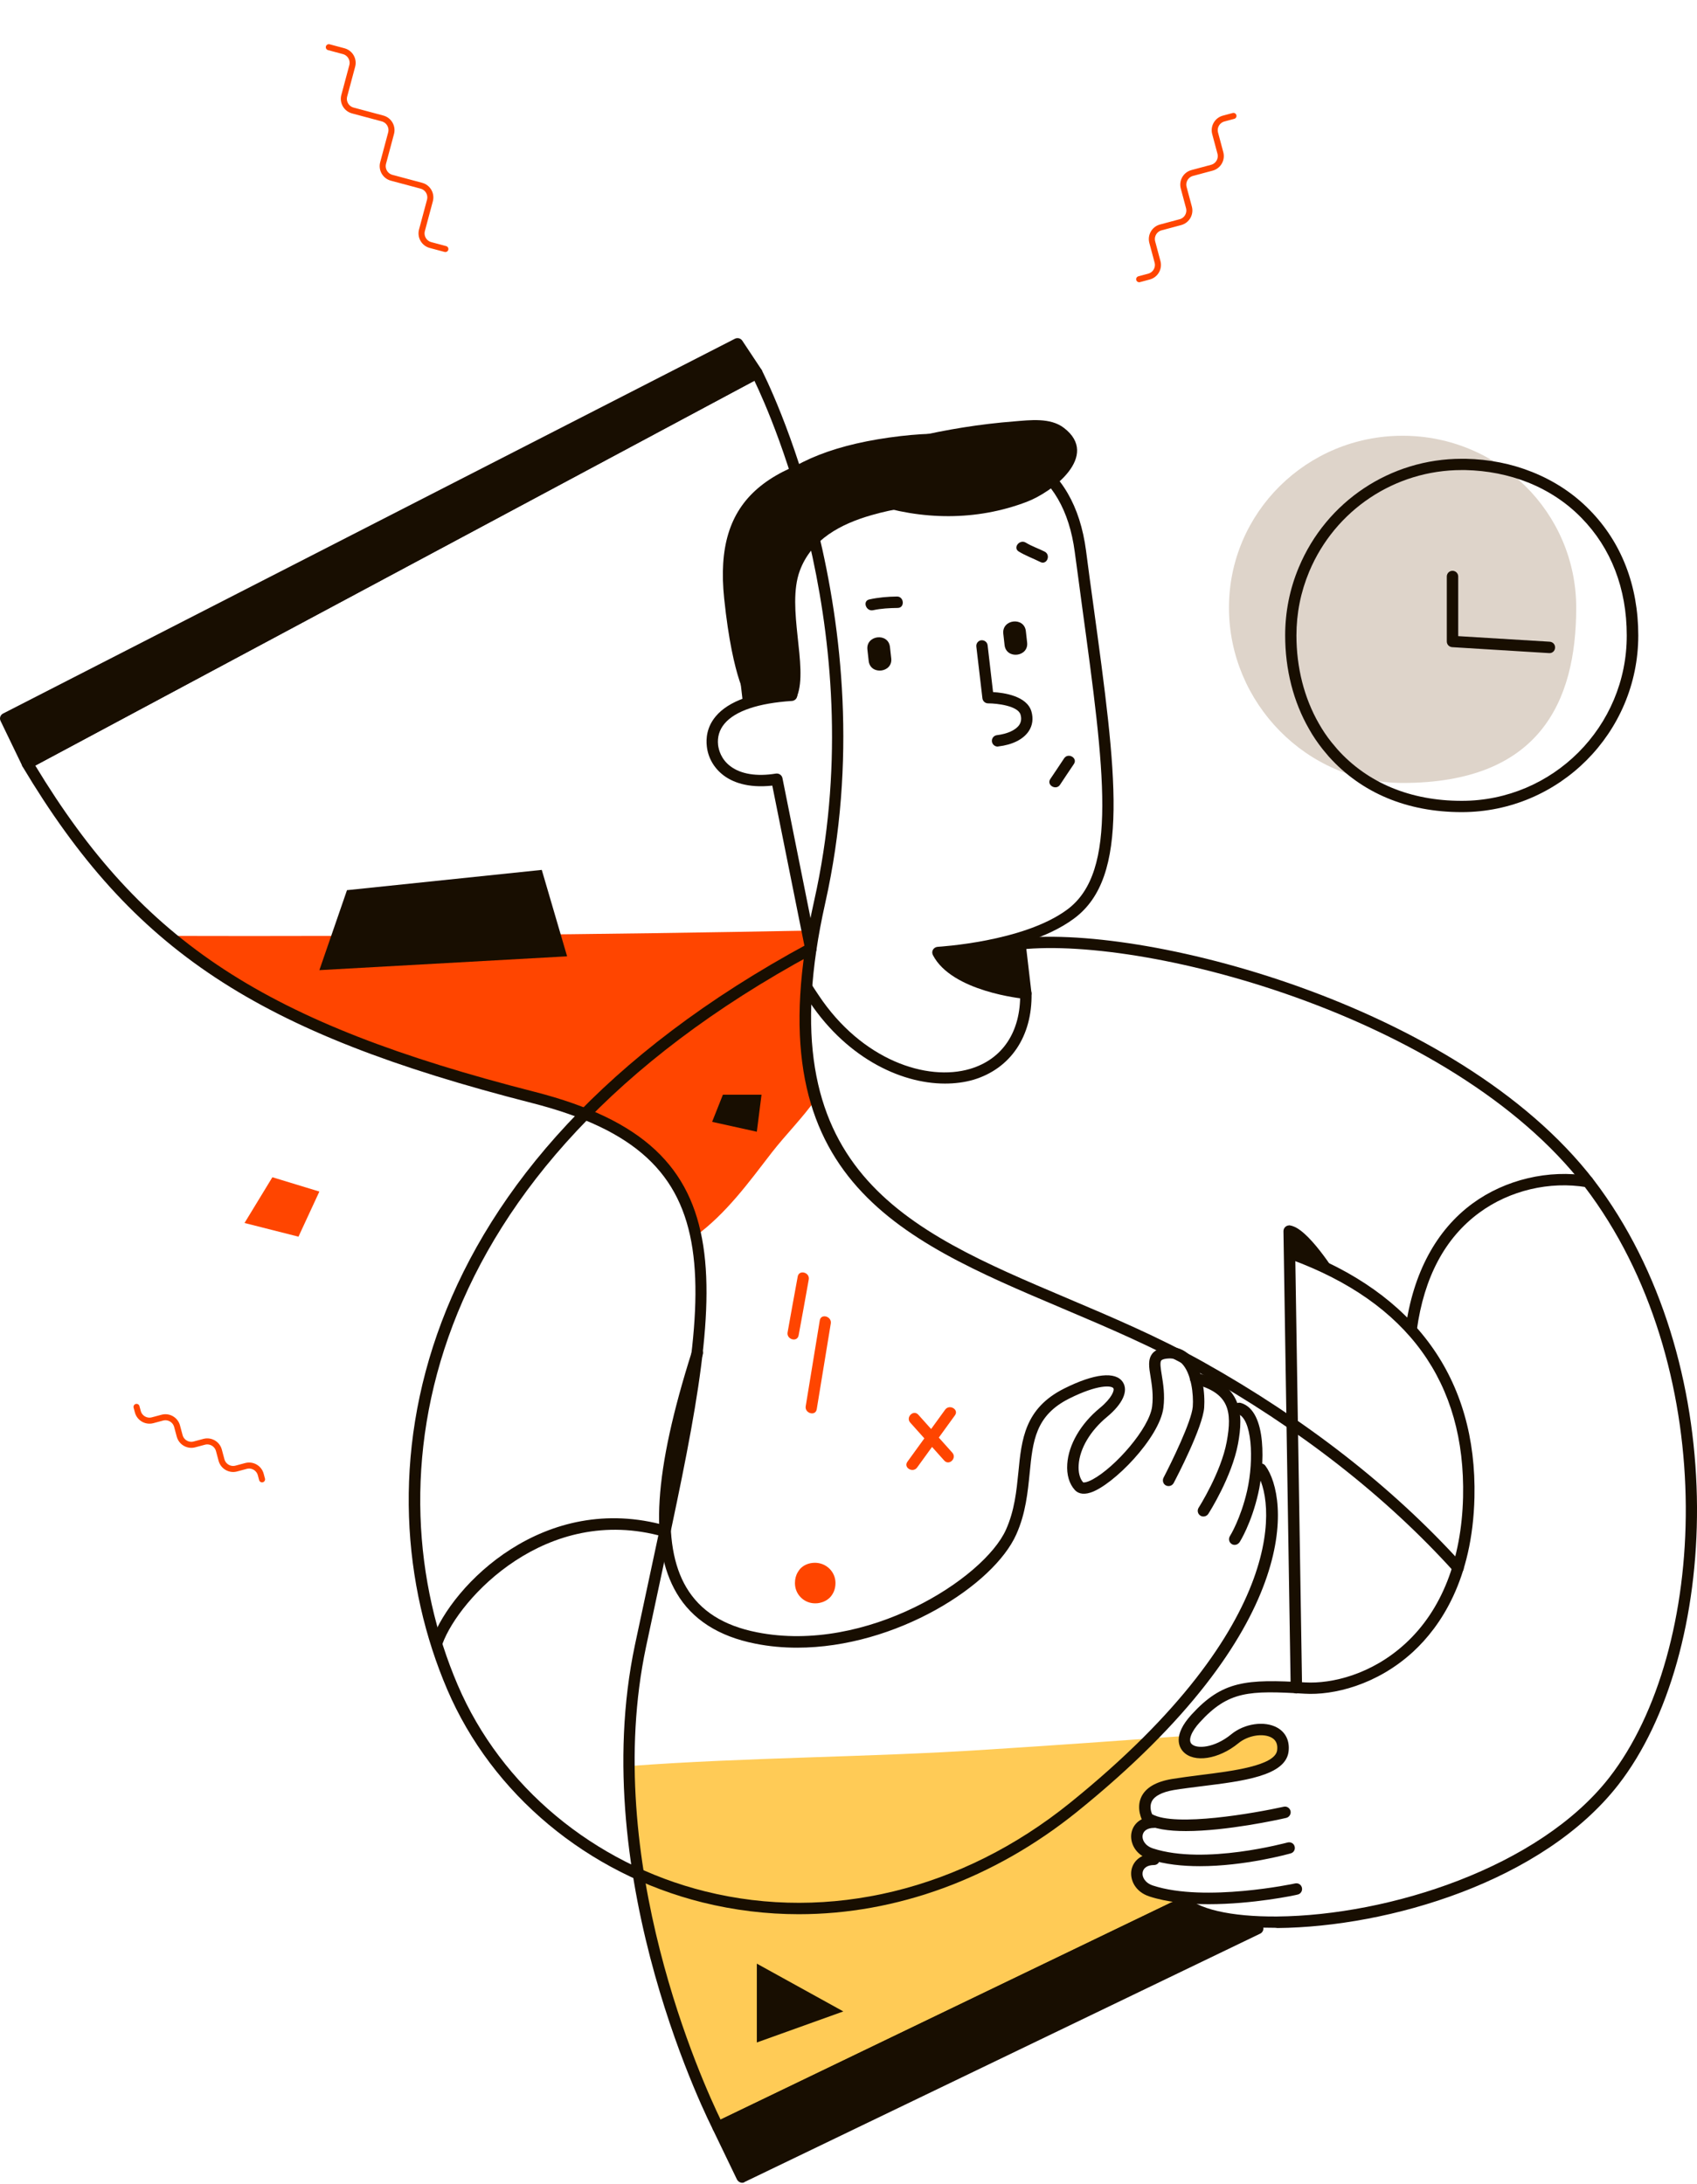 <svg width="390" height="502" viewBox="0 0 390 502" fill="none" xmlns="http://www.w3.org/2000/svg">
<path d="M177.397 264.887C180.569 260.808 184.47 256.934 187.526 252.593C184.586 242.455 184.091 229.929 187.002 213.877C137.608 214.839 88.184 215.276 38.761 215.13C57.942 231.123 83.178 242.164 122.53 252.214C139.209 256.468 154.664 266.314 159.729 284.201C166.889 278.957 171.983 271.907 177.397 264.887Z" fill="#FF4500"/>
<path d="M291.903 406.611C293.271 405.038 294.202 403.057 294.377 400.639C294.144 399.94 293.882 399.27 293.591 398.571C291.321 397.901 288.555 397.959 286.925 398.338C283.84 399.066 281.046 400.552 278.426 402.242C277.233 403.028 275.486 402.708 274.497 401.746L274.206 401.455C273.565 400.814 273.216 399.882 273.274 398.95C257.702 400.086 242.101 401.193 226.529 402.183C199.226 403.96 171.866 403.902 144.593 405.941C144.913 450.192 165.084 488.908 165.084 488.908L274.118 436.355C272.954 436.209 271.79 436.005 270.655 435.743C268.85 435.743 267.045 435.656 265.386 435.277C263.261 434.782 261.282 433.354 261.37 430.965C261.428 429.451 262.33 428.169 263.64 427.732L263.844 426.45C263.669 426.275 263.494 426.1 263.349 425.867C262.476 425.197 261.923 424.178 261.806 422.983C261.661 421.119 262.854 419.779 264.6 419.546C257.265 406.815 283.083 409.67 291.903 406.611Z" fill="#FFCB56"/>
<path d="M192.008 363.876C192.008 365.245 191.513 366.381 190.727 367.197C190.29 367.634 189.795 367.954 189.213 368.187C188.66 368.391 188.078 368.537 187.438 368.537C187.409 368.537 187.38 368.537 187.321 368.537C185.4 368.537 183.741 367.371 183.043 365.682C182.81 365.128 182.693 364.517 182.693 363.876C182.693 362.973 182.897 362.128 183.334 361.399C183.45 361.225 183.567 361.021 183.683 360.875L183.829 360.671C184.644 359.768 185.837 359.215 187.321 359.215C189.941 359.244 192.008 361.312 192.008 363.876Z" fill="#FF4500"/>
<path d="M188.397 303.513C187.32 310.097 186.243 316.681 185.166 323.235C184.904 324.867 187.407 325.595 187.698 323.934C188.775 317.351 189.852 310.767 190.929 304.212C191.191 302.552 188.658 301.853 188.397 303.513Z" fill="#FF4500"/>
<path d="M183.333 293.404C182.547 297.686 181.761 301.969 181.004 306.251C180.713 307.882 183.216 308.611 183.536 306.95C184.322 302.668 185.108 298.386 185.865 294.103C186.156 292.472 183.653 291.773 183.333 293.404Z" fill="#FF4500"/>
<path d="M31.377 323.381L31.674 324.491C32.071 325.972 33.593 326.851 35.074 326.454L37.295 325.859C38.776 325.462 40.298 326.341 40.694 327.822L41.29 330.043C41.687 331.524 43.209 332.402 44.689 332.006L46.91 331.411C48.391 331.014 49.913 331.893 50.31 333.373L50.905 335.595C51.302 337.075 52.824 337.954 54.305 337.557L56.526 336.962C58.007 336.565 59.529 337.444 59.926 338.925L60.223 340.036" stroke="#FF4500" stroke-width="1.388" stroke-linecap="round"/>
<path d="M62.599 270.596L56.195 281.113L68.595 284.259L73.397 273.888L62.599 270.596Z" fill="#FF4500"/>
<path d="M261.803 64.18L264.055 63.576C265.536 63.179 266.415 61.657 266.018 60.176L264.811 55.672C264.414 54.191 265.293 52.669 266.774 52.272L271.278 51.065C272.759 50.668 273.638 49.146 273.241 47.665L272.034 43.16C271.637 41.68 272.516 40.158 273.997 39.761L278.502 38.554C279.982 38.157 280.861 36.635 280.464 35.154L279.257 30.649C278.861 29.169 279.739 27.646 281.22 27.25L283.473 26.646" stroke="#FF4500" stroke-width="1.388" stroke-linecap="round"/>
<path d="M102.353 57.24L98.936 56.325C97.455 55.928 96.577 54.406 96.973 52.925L98.804 46.092C99.201 44.611 98.322 43.089 96.841 42.692L90.008 40.861C88.528 40.465 87.649 38.943 88.046 37.462L89.877 30.629C90.273 29.148 89.395 27.626 87.914 27.229L81.081 25.398C79.6 25.002 78.721 23.48 79.118 21.999L80.949 15.166C81.346 13.685 80.467 12.163 78.986 11.766L75.57 10.851" stroke="#FF4500" stroke-width="1.388" stroke-linecap="round"/>
<path d="M124.509 199.952L79.743 204.613L73.397 222.995L130.331 219.82L124.509 199.952Z" fill="#180E01"/>
<path d="M166.131 251.632L163.657 257.866L173.932 260.138L175.009 251.632H166.131Z" fill="#180E01"/>
<path d="M173.933 451.358V469.478L193.813 462.341L173.933 451.358Z" fill="#180E01"/>
<path d="M218.843 333.893C216.253 330.979 213.633 328.066 211.043 325.182C209.907 323.93 208.074 325.794 209.209 327.017C211.799 329.931 214.419 332.844 217.009 335.728C218.145 336.98 219.978 335.145 218.843 333.893Z" fill="#FF4500"/>
<path d="M217.214 324.017C214.333 328.008 211.422 331.999 208.54 335.99C207.551 337.359 209.821 338.67 210.782 337.301C213.663 333.31 216.574 329.319 219.456 325.328C220.445 323.988 218.204 322.677 217.214 324.017Z" fill="#FF4500"/>
<path d="M165.056 490.277C164.59 490.277 164.125 490.015 163.892 489.578C163.601 489.025 134.465 432.276 145.933 378.033C147.039 372.79 148.116 367.75 149.164 362.914C163.921 294.193 170.004 265.731 122.211 253.525C58.962 237.357 30.495 218.567 5.172 176.181C4.997 175.86 4.939 175.511 5.026 175.161C5.114 174.812 5.347 174.52 5.667 174.345L173.322 84.591C173.643 84.416 173.992 84.387 174.312 84.504C174.632 84.62 174.923 84.824 175.098 85.145C175.389 85.698 204.35 142.039 189.651 207.585C175.884 268.994 207.989 282.598 245.158 298.359C255.52 302.757 266.261 307.302 276.565 313.07C300.112 326.267 320.108 341.881 336.059 359.506C336.554 360.03 336.496 360.875 335.972 361.341C335.448 361.807 334.604 361.778 334.138 361.254C318.391 343.833 298.598 328.393 275.313 315.342C265.126 309.632 254.472 305.117 244.169 300.747C205.922 284.55 172.886 270.538 187.119 207.002C200.421 147.632 177.426 95.923 173.381 87.533L8.112 175.977C32.853 216.848 60.97 235.143 122.851 250.962C173.09 263.809 166.395 295.038 151.696 363.438C150.648 368.274 149.571 373.314 148.465 378.558C138.103 427.674 161.621 479.003 165.609 487.218L273.566 435.19C274.207 434.869 274.993 435.16 275.313 435.801C275.633 436.442 275.342 437.229 274.702 437.549L165.58 490.132C165.434 490.219 165.26 490.277 165.056 490.277Z" fill="#180E01"/>
<path d="M6.305 175.453L1.328 165.14L169.508 79.027L173.932 85.698L6.305 175.453Z" fill="#180E01"/>
<path d="M6.307 176.763C6.162 176.763 6.045 176.734 5.9 176.705C5.551 176.589 5.289 176.356 5.114 176.035L0.137 165.723C-0.184 165.082 0.078 164.324 0.719 164.004L168.898 77.862C169.48 77.57 170.208 77.745 170.587 78.299L175.011 84.97C175.215 85.29 175.273 85.669 175.185 86.019C175.098 86.368 174.865 86.689 174.545 86.863L6.889 176.618C6.715 176.705 6.511 176.763 6.307 176.763ZM3.047 165.723L6.86 173.675L172.042 85.232L169.044 80.746L3.047 165.723Z" fill="#180E01"/>
<path d="M269.726 438.54L165.058 488.966L170.588 500.444L289.111 443.346C282.358 443.142 275.78 441.861 269.726 438.54Z" fill="#180E01"/>
<path d="M170.558 501.726C170.412 501.726 170.267 501.697 170.121 501.639C169.801 501.522 169.539 501.289 169.364 500.969L163.834 489.491C163.514 488.85 163.805 488.063 164.445 487.743L269.114 437.316C269.492 437.141 269.929 437.141 270.307 437.345C275.663 440.288 281.804 441.802 289.081 441.977C289.692 442.006 290.187 442.414 290.333 442.997C290.449 443.579 290.158 444.191 289.634 444.453L171.111 501.551C170.965 501.697 170.762 501.726 170.558 501.726ZM166.803 489.578L171.198 498.696L284.104 444.308C278.748 443.696 274.004 442.269 269.725 440.025L166.803 489.578Z" fill="#180E01"/>
<path d="M183.191 378.732C179.961 378.732 176.73 378.441 173.557 377.8C165.145 376.14 159.062 372.236 155.511 366.206C149.166 355.456 150.242 338.298 159.033 310.594C159.237 309.894 159.993 309.545 160.663 309.749C161.361 309.982 161.74 310.71 161.507 311.38C153.066 337.977 151.872 354.961 157.723 364.866C160.925 370.284 166.28 373.693 174.023 375.207C199.142 380.16 226.124 362.856 231.189 351.611C233.168 347.183 233.605 342.726 234.041 338.414C234.769 330.84 235.497 323.703 244.578 319.158C251.505 315.692 256.395 315.167 258.054 317.702C259.364 319.741 257.996 322.712 254.416 325.684C250.574 328.859 248.129 332.967 247.896 336.725C247.78 338.414 248.158 339.9 248.944 340.745C249.06 340.774 249.701 340.803 251.069 340.075C256.279 337.278 264.138 328.306 264.778 323.295C265.098 320.673 264.72 318.343 264.429 316.507C264.05 314.264 263.759 312.487 264.836 311.118C265.797 309.953 267.369 309.72 268.504 309.661C270.425 309.545 272.142 310.215 273.481 311.584C276.508 314.672 276.945 320.557 276.741 323.528C276.421 328.043 270.425 339.58 269.726 340.89C269.377 341.531 268.591 341.764 267.951 341.444C267.31 341.124 267.077 340.308 267.398 339.667C269.173 336.259 273.859 326.703 274.121 323.324C274.325 320.557 273.801 315.633 271.589 313.39C270.774 312.545 269.784 312.196 268.62 312.254C267.339 312.312 266.961 312.604 266.874 312.72C266.524 313.157 266.757 314.614 266.99 316.041C267.31 318.051 267.747 320.586 267.369 323.586C266.495 330.49 255.813 341.415 250.632 343.075C248.682 343.716 247.576 343.104 247.023 342.493C245.742 341.094 245.102 338.997 245.276 336.521C245.568 332.064 248.362 327.257 252.757 323.645C255.551 321.343 256.162 319.537 255.871 319.1C255.464 318.459 252.32 318.168 245.742 321.46C237.941 325.363 237.359 331.219 236.632 338.647C236.195 342.959 235.729 347.853 233.575 352.66C228.365 364.429 205.866 378.732 183.191 378.732Z" fill="#180E01"/>
<path d="M276.567 348.581C276.334 348.581 276.072 348.523 275.869 348.377C275.257 347.999 275.083 347.183 275.461 346.571C275.519 346.484 280.613 338.473 281.923 331.394C283.233 324.344 282.447 320.12 274.442 318.11C273.744 317.935 273.307 317.236 273.482 316.507C273.657 315.808 274.355 315.371 275.083 315.575C285.561 318.226 285.794 324.985 284.513 331.889C283.087 339.492 277.906 347.649 277.673 347.999C277.411 348.377 277.004 348.581 276.567 348.581Z" fill="#180E01"/>
<path d="M283.756 355.107C283.523 355.107 283.262 355.048 283.058 354.903C282.447 354.524 282.272 353.708 282.65 353.097C282.679 353.067 285.124 349.135 286.609 342.668C288.268 335.297 287.686 325.975 284.426 324.985C283.727 324.781 283.349 324.052 283.553 323.353C283.756 322.654 284.484 322.275 285.183 322.479C291.353 324.315 290.538 337.249 289.17 343.221C287.598 350.183 284.979 354.32 284.892 354.466C284.6 354.874 284.193 355.107 283.756 355.107Z" fill="#180E01"/>
<path d="M100.47 378.733C100.325 378.733 100.179 378.703 100.034 378.645C99.364 378.383 99.015 377.655 99.248 376.956C103.905 364.225 125.153 342.726 153.154 350.708C153.852 350.912 154.26 351.64 154.056 352.31C153.852 353.009 153.125 353.417 152.455 353.213C125.531 345.581 105.506 367.429 101.693 377.829C101.489 378.412 100.994 378.733 100.47 378.733Z" fill="#180E01"/>
<path d="M183.57 439.996C176.148 439.996 168.755 439.093 161.449 437.287C135.02 430.703 113.073 412.408 102.769 388.317C82.482 340.89 92.029 267.537 185.724 216.907C186.364 216.557 187.15 216.79 187.5 217.431C187.849 218.072 187.616 218.858 186.976 219.208C94.852 268.994 85.335 340.861 105.185 387.297C115.169 410.631 136.446 428.372 162.089 434.752C190.556 441.831 221.089 434.432 245.888 414.418C297.32 372.906 292.75 343.949 288.704 338.472C288.268 337.89 288.413 337.074 288.966 336.637C289.548 336.2 290.363 336.317 290.8 336.899C296.156 344.153 299.677 374.363 247.518 416.458C228.395 431.868 205.953 439.996 183.57 439.996Z" fill="#180E01"/>
<path d="M183.193 160.013C185.812 153.254 180.66 139.737 183.804 131.202C186.453 123.977 193.264 120.423 200.279 118.413C210.641 115.412 221.672 115.587 232.209 113.228C234.392 112.732 238.03 111.509 241.843 110.606C236.109 103.702 225.747 99.39 207.09 101.575C175.945 105.216 164.011 114.364 166.427 137.582C168.436 156.779 171.958 160.974 171.958 160.974L172.278 161.382C176.731 160.275 182.814 160.945 183.193 160.013Z" fill="#180E01"/>
<path d="M229.269 171.607C228.628 171.607 228.046 171.112 227.959 170.442C227.872 169.714 228.395 169.073 229.094 168.985C231.51 168.694 233.431 167.82 234.246 166.626C234.683 165.956 234.799 165.169 234.537 164.266C233.955 162.256 229.21 161.673 227.086 161.673C226.416 161.673 225.863 161.178 225.776 160.508L224.379 148.622C224.291 147.894 224.815 147.253 225.514 147.166C226.242 147.108 226.882 147.603 226.969 148.302L228.221 159.081C230.695 159.226 235.992 159.955 237.04 163.538C237.506 165.169 237.302 166.742 236.429 168.053C235.177 169.947 232.674 171.199 229.414 171.578C229.356 171.607 229.298 171.607 229.269 171.607Z" fill="#180E01"/>
<path d="M230.577 145.68L230.868 148.273C231.247 151.623 236.457 151.011 236.049 147.661L235.758 145.068C235.38 141.718 230.199 142.33 230.577 145.68Z" fill="#180E01"/>
<path d="M199.346 149.321L199.637 151.914C200.015 155.264 205.226 154.653 204.818 151.302L204.527 148.71C204.149 145.36 198.968 145.971 199.346 149.321Z" fill="#180E01"/>
<path d="M206.127 137.116C203.973 137.145 201.878 137.32 199.782 137.786C198.152 138.135 199.025 140.611 200.655 140.262C202.518 139.854 204.439 139.767 206.331 139.737C207.99 139.708 207.786 137.086 206.127 137.116Z" fill="#180E01"/>
<path d="M240.096 126.803C238.67 126.074 237.127 125.579 235.759 124.734C234.333 123.86 232.703 125.9 234.129 126.774C235.701 127.735 237.418 128.347 239.048 129.162C240.562 129.978 241.581 127.589 240.096 126.803Z" fill="#180E01"/>
<path d="M251.273 139.096C250.72 135.076 250.138 130.881 249.585 126.541C246.878 106.09 232.528 97.263 206.972 100.235C177.778 103.643 165.466 116.374 168.26 140.291L170.676 161.062C170.763 161.79 171.404 162.285 172.131 162.198C172.859 162.11 173.354 161.47 173.267 160.741L170.851 139.97C168.231 117.51 179.466 106.061 207.264 102.799C231.451 99.973 244.462 107.838 246.994 126.832C247.577 131.173 248.159 135.368 248.683 139.388C253.864 177.375 257.007 200.331 245.306 209.041C235.264 216.528 215.704 217.606 215.501 217.635C215.064 217.664 214.657 217.897 214.424 218.276C214.191 218.655 214.191 219.121 214.395 219.529C218.732 227.948 234.973 229.55 235.643 229.608C235.672 229.608 235.73 229.608 235.759 229.608C236.108 229.608 236.458 229.463 236.691 229.23C236.953 228.938 237.098 228.559 237.04 228.152L235.701 216.674C235.701 216.645 235.701 216.586 235.672 216.557C239.689 215.246 243.647 213.498 246.82 211.139C259.801 201.555 256.6 178.045 251.273 139.096Z" fill="#180E01"/>
<path d="M186.336 219.354C185.724 219.354 185.171 218.917 185.055 218.305L177.487 180.58C171.695 181.221 168.202 179.677 166.281 178.22C164.098 176.56 162.73 174.2 162.439 171.549C162.235 169.772 162.41 167.15 164.476 164.674C167.416 161.149 173.267 159.052 181.824 158.498C182.581 158.44 183.163 158.993 183.221 159.722C183.279 160.45 182.726 161.062 181.999 161.12C174.285 161.615 168.93 163.421 166.485 166.364C165.32 167.762 164.826 169.422 165.029 171.258C165.175 172.365 165.699 174.491 167.853 176.123C170.239 177.929 173.878 178.541 178.331 177.812C179.03 177.725 179.67 178.162 179.816 178.832L187.616 217.752C187.762 218.451 187.296 219.15 186.598 219.296C186.51 219.354 186.423 219.354 186.336 219.354Z" fill="#180E01"/>
<path d="M244.491 98.341C241.376 95.953 236.719 96.564 233.11 96.856C225.28 97.467 217.509 98.72 209.883 100.526C206.303 101.371 201.238 101.954 200.161 106.236C199.375 109.382 201.354 111.975 203.508 114.043C202.722 113.81 201.907 113.577 201.121 113.315C199.55 112.791 198.473 115.179 200.074 115.704C211.775 119.578 224.349 119.782 235.962 115.354C241.842 113.14 252.903 104.75 244.491 98.341Z" fill="#180E01"/>
<path d="M244.548 174.316C243.5 175.89 242.452 177.492 241.375 179.065C240.444 180.463 242.714 181.774 243.617 180.376C244.664 178.803 245.712 177.2 246.789 175.627C247.75 174.229 245.479 172.918 244.548 174.316Z" fill="#180E01"/>
<path d="M217.159 249.068C206.738 249.068 193.931 242.863 185.228 229.055C184.85 228.443 185.025 227.627 185.636 227.249C186.247 226.87 186.102 225.617 186.48 226.229C186.684 226.579 187.848 228.327 188.081 228.676C198.035 243.708 213.055 248.631 222.951 245.689C230.402 243.475 234.594 237.153 234.448 228.414C234.448 227.686 235.001 227.103 235.729 227.074C236.398 227.016 237.039 227.627 237.068 228.356C237.242 238.231 232.236 245.631 223.708 248.194C221.699 248.777 219.487 249.068 217.159 249.068Z" fill="#180E01"/>
<path d="M297.93 389.249C297.231 389.249 296.649 388.666 296.62 387.967L294.961 283.006C294.961 282.278 295.514 281.695 296.242 281.666C296.242 281.666 296.242 281.666 296.271 281.666C296.969 281.666 297.551 282.249 297.581 282.948L299.24 387.909C299.24 388.637 298.658 389.249 297.93 389.249Z" fill="#180E01"/>
<path d="M292.721 443.113C281.486 443.113 273.365 440.987 270.309 437.229C269.843 436.675 269.931 435.83 270.513 435.393C271.066 434.927 271.91 435.015 272.347 435.597C274.908 438.773 282.825 440.608 293.507 440.521C319.267 440.288 353.759 429.247 369.855 408.563C392.5 379.432 395.469 315.983 365.605 274.704C336.265 234.182 264.109 215.13 234.595 218.247C233.867 218.334 233.227 217.81 233.169 217.082C233.081 216.353 233.605 215.712 234.333 215.654C264.4 212.479 337.837 231.88 367.73 273.189C398.292 315.401 395.148 380.335 371.95 410.195C354.603 432.509 319.15 442.939 293.565 443.172C293.274 443.113 293.012 443.113 292.721 443.113Z" fill="#180E01"/>
<path d="M272.55 420.886C268.562 420.886 265.04 420.42 263.003 419.051C262.828 418.934 262.682 418.788 262.595 418.614C262.537 418.497 261.023 415.73 262.304 413.02C263.323 410.894 265.68 409.525 269.348 408.913C271.327 408.592 273.539 408.301 275.839 408.01C283.086 407.107 293.012 405.883 293.507 402.329C293.681 400.96 293.274 399.999 292.255 399.416C290.276 398.309 286.783 398.892 284.6 400.698C280.088 404.397 274.412 405.271 271.938 402.65C271.036 401.688 269.406 398.95 273.83 394.114C280.932 386.336 286.346 385.928 299.939 386.715C306.023 387.064 315.249 384.908 323.021 377.742C331.346 370.08 335.886 358.457 336.236 344.153C336.847 317.76 323.516 299.378 296.679 289.503C296.01 289.24 295.661 288.512 295.893 287.813C296.155 287.143 296.883 286.793 297.582 287.026C325.204 297.193 339.466 316.945 338.855 344.183C338.419 363.176 330.967 373.926 324.797 379.636C316.414 387.355 306.372 389.715 299.794 389.307C287.045 388.55 282.33 388.666 275.751 395.862C273.772 398.018 273.015 399.999 273.83 400.843C274.966 402.067 279.099 401.805 282.941 398.659C285.968 396.153 290.625 395.483 293.536 397.115C295.515 398.222 296.446 400.232 296.126 402.679C295.369 408.214 285.619 409.408 276.188 410.573C273.918 410.865 271.735 411.127 269.784 411.447C267.078 411.913 265.302 412.817 264.691 414.098C264.138 415.234 264.545 416.487 264.778 417.011C270.105 419.983 288.296 416.778 295.02 415.293C295.719 415.118 296.417 415.584 296.592 416.283C296.737 416.982 296.301 417.681 295.602 417.856C293.739 418.293 281.835 420.886 272.55 420.886Z" fill="#180E01"/>
<path d="M275.751 428.955C271.734 428.955 267.717 428.548 264.166 427.382C260.848 426.304 259.684 423.537 260.004 421.439C260.382 419.08 262.42 417.536 265.214 417.536C265.942 417.536 266.524 418.118 266.524 418.847C266.524 419.575 265.942 420.158 265.214 420.158C263.73 420.158 262.769 420.799 262.595 421.847C262.42 422.867 263.119 424.265 264.981 424.877C276.857 428.751 295.718 423.537 295.922 423.508C296.621 423.333 297.348 423.712 297.523 424.411C297.727 425.11 297.319 425.838 296.621 426.013C296.038 426.188 286.026 428.955 275.751 428.955Z" fill="#180E01"/>
<path d="M277.759 437.695C273.015 437.695 268.183 437.229 264.166 435.918C260.848 434.84 259.684 432.072 260.004 429.975C260.382 427.615 262.42 426.071 265.214 426.071C265.942 426.071 266.524 426.654 266.524 427.382C266.524 428.111 265.942 428.693 265.214 428.693C263.73 428.693 262.769 429.334 262.595 430.383C262.42 431.402 263.119 432.801 264.981 433.412C276.915 437.316 297.465 432.976 297.668 432.917C298.367 432.772 299.066 433.209 299.211 433.937C299.357 434.636 298.92 435.335 298.221 435.481C297.61 435.656 287.888 437.695 277.759 437.695Z" fill="#180E01"/>
<path d="M324.302 306.778C324.243 306.778 324.185 306.778 324.127 306.778C323.399 306.69 322.904 306.02 323.021 305.321C324.738 292.678 330.065 282.744 338.418 276.626C345.928 271.121 355.912 268.761 365.109 270.305C365.808 270.421 366.303 271.091 366.186 271.82C366.07 272.519 365.4 273.014 364.673 272.898C356.145 271.441 346.918 273.626 339.961 278.753C332.073 284.55 327.27 293.61 325.611 305.7C325.495 306.311 324.942 306.778 324.302 306.778Z" fill="#180E01"/>
<path d="M307.48 293.435C307.48 293.435 300.319 281.695 296.273 281.695V287.784L307.48 293.435Z" fill="#180E01"/>
<path d="M362.241 139.686C362.241 161.529 353.616 179.966 322.339 179.966C300.286 179.966 282.437 161.529 282.437 139.686C282.437 117.842 300.286 100.162 322.339 100.162C344.391 100.162 362.241 117.842 362.241 139.686Z" fill="#DED4CA"/>
<path d="M335.929 105.454C319.541 105.454 304.842 115.242 298.497 130.39C296.401 135.372 295.354 140.645 295.354 146.063C295.354 153.9 297.245 161.328 300.855 167.591C301.728 169.165 302.805 170.738 303.998 172.252L305.366 173.884C312.905 182.303 323.442 186.673 335.929 186.673C358.312 186.673 376.504 168.436 376.504 146.063C376.504 134.615 372.632 124.652 365.326 117.223C361.659 113.465 357.235 110.552 352.17 108.513C347.397 106.59 342.245 105.57 336.831 105.454H335.929ZM335.929 184.08C324.198 184.08 314.331 180.001 307.375 172.252L306.007 170.621C304.901 169.252 303.94 167.795 303.096 166.31C299.72 160.425 297.944 153.433 297.944 146.063C297.944 140.965 298.934 136.042 300.884 131.381C306.822 117.223 320.589 108.047 335.929 108.047H336.743C341.866 108.163 346.698 109.124 351.181 110.901C355.896 112.795 360.029 115.533 363.435 119.029C370.246 125.962 373.855 135.285 373.855 146.034C373.913 167.009 356.885 184.08 335.929 184.08Z" fill="#180E01"/>
<path d="M332.5 132.513L332.5 147.444C332.5 148.143 333.025 148.696 333.724 148.754L356.009 150.122C356.738 150.18 357.349 149.627 357.379 148.9C357.437 148.143 356.883 147.561 356.155 147.503L335.122 146.222L335.122 132.513C335.122 131.785 334.539 131.203 333.811 131.203C333.083 131.203 332.5 131.785 332.5 132.513Z" fill="#180E01"/>
</svg>

